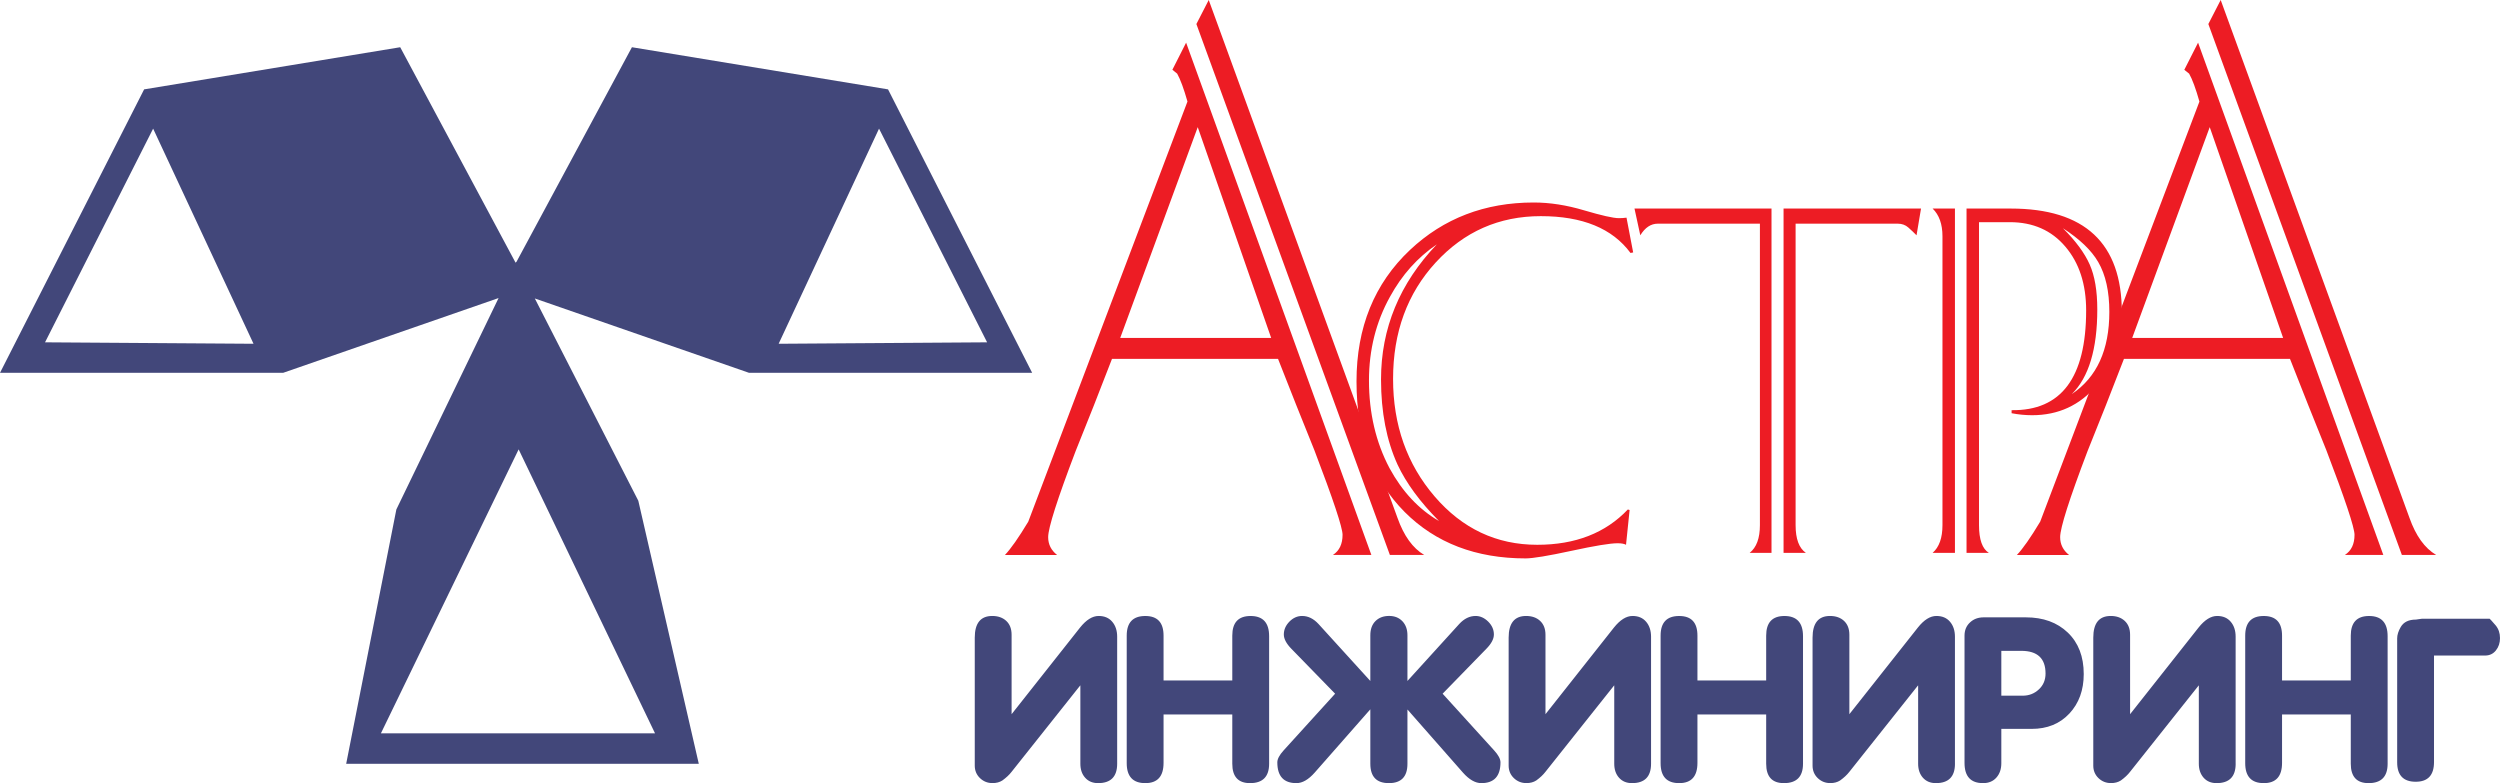 <?xml version="1.0" encoding="UTF-8"?> <svg xmlns="http://www.w3.org/2000/svg" width="83" height="26" viewBox="0 0 83 26" fill="none"> <path fill-rule="evenodd" clip-rule="evenodd" d="M54.221 8.381L54.133 8.398C53.53 7.582 52.537 7.176 51.155 7.176C49.772 7.176 48.609 7.688 47.665 8.715C46.723 9.742 46.25 11.03 46.25 12.581C46.25 14.109 46.71 15.41 47.628 16.48C48.547 17.551 49.683 18.087 51.036 18.087C52.3 18.087 53.303 17.697 54.044 16.915L54.103 16.932L53.984 18.087C53.925 18.053 53.831 18.036 53.703 18.036C53.456 18.036 52.945 18.12 52.17 18.288C51.394 18.456 50.888 18.539 50.651 18.539C49.002 18.539 47.663 18.026 46.636 16.999C45.569 15.928 45.036 14.483 45.036 12.664C45.036 10.868 45.629 9.412 46.813 8.297C47.93 7.248 49.297 6.723 50.918 6.723C51.451 6.723 52.009 6.809 52.592 6.983C53.175 7.155 53.56 7.243 53.748 7.243C53.837 7.243 53.921 7.237 54 7.226L54.221 8.381ZM47.777 17.3C47.145 16.664 46.685 16.039 46.399 15.426C46.033 14.623 45.85 13.679 45.85 12.597C45.85 10.902 46.468 9.407 47.703 8.113C47.061 8.548 46.543 9.128 46.147 9.853C45.682 10.69 45.45 11.617 45.45 12.631C45.45 13.713 45.678 14.684 46.132 15.543C46.557 16.324 47.105 16.91 47.777 17.3ZM63.778 6.924L63.629 7.812C63.54 7.722 63.449 7.635 63.355 7.552C63.261 7.469 63.145 7.426 63.008 7.426H59.614V17.434C59.614 17.892 59.728 18.199 59.955 18.355H59.214V6.924H63.778ZM58.815 18.355H58.089C58.316 18.176 58.429 17.869 58.429 17.434V7.426H55.036C54.809 7.426 54.616 7.555 54.458 7.812L54.265 6.924H58.814V18.355H58.815ZM70.445 10.371C70.445 11.331 70.166 12.14 69.608 12.798C69.05 13.456 68.336 13.785 67.467 13.785C67.24 13.785 67.013 13.763 66.785 13.719V13.618C68.435 13.64 69.26 12.536 69.26 10.305C69.26 9.435 69.03 8.729 68.57 8.189C68.111 7.647 67.497 7.376 66.726 7.376H65.703V17.434C65.703 17.914 65.812 18.221 66.03 18.355H65.289V6.924H66.755C69.216 6.924 70.445 8.074 70.445 10.371ZM64.904 18.355H64.163C64.381 18.165 64.49 17.858 64.49 17.434V7.845C64.49 7.443 64.381 7.136 64.163 6.924H64.904V18.355ZM70.03 10.355C70.03 9.674 69.907 9.122 69.66 8.698C69.433 8.307 69.042 7.934 68.489 7.577C68.914 8.001 69.21 8.402 69.378 8.782C69.546 9.161 69.63 9.658 69.63 10.271C69.63 11.588 69.348 12.524 68.785 13.083C69.616 12.525 70.03 11.616 70.03 10.355Z" fill="#ED1C24"></path> <path fill-rule="evenodd" clip-rule="evenodd" d="M47.284 18.424H46.144L39.72 0.798L40.13 0L46.395 17.189C46.607 17.789 46.904 18.201 47.284 18.424ZM45.529 18.424H44.253C44.466 18.286 44.573 18.064 44.573 17.755C44.573 17.515 44.261 16.58 43.639 14.951C43.228 13.938 42.826 12.926 42.431 11.915H36.918C36.523 12.944 36.121 13.964 35.711 14.976C35.103 16.572 34.799 17.524 34.799 17.833C34.799 18.073 34.898 18.27 35.095 18.425H33.364C33.561 18.218 33.82 17.849 34.139 17.318L39.424 3.371C39.302 2.942 39.188 2.634 39.082 2.445L38.923 2.316L39.379 1.416L45.529 18.424ZM42.203 11.22L39.765 4.221L37.191 11.22H42.203Z" fill="#ED1C24"></path> <path fill-rule="evenodd" clip-rule="evenodd" d="M80.881 18.424H79.742L73.317 0.798L73.727 0L79.993 17.189C80.205 17.789 80.501 18.201 80.881 18.424ZM79.126 18.424H77.85C78.064 18.286 78.17 18.064 78.17 17.755C78.17 17.515 77.858 16.58 77.236 14.951C76.826 13.938 76.423 12.926 76.028 11.915H70.515C70.12 12.944 69.717 13.964 69.307 14.976C68.7 16.572 68.397 17.524 68.397 17.833C68.397 18.073 68.495 18.27 68.693 18.425H66.961C67.158 18.218 67.417 17.849 67.735 17.318L73.021 3.372C72.9 2.943 72.786 2.634 72.679 2.445L72.519 2.317L72.976 1.416L79.126 18.424ZM75.8 11.22L73.363 4.221L70.789 11.22H75.8Z" fill="#ED1C24"></path> <path fill-rule="evenodd" clip-rule="evenodd" d="M37.09 25.356C37.09 25.785 36.879 26 36.456 26C36.276 26 36.132 25.939 36.027 25.82C35.92 25.701 35.868 25.546 35.868 25.356V22.756L35.862 22.759L33.586 25.623C33.508 25.725 33.404 25.821 33.278 25.912C33.188 25.97 33.078 25.999 32.951 25.999C32.788 25.999 32.65 25.943 32.535 25.833C32.42 25.722 32.362 25.583 32.362 25.419V21.17C32.362 20.69 32.556 20.45 32.943 20.45C33.136 20.45 33.291 20.505 33.409 20.615C33.527 20.725 33.585 20.879 33.585 21.074V23.711L35.858 20.835C36.064 20.578 36.269 20.45 36.475 20.45C36.668 20.45 36.818 20.514 36.927 20.643C37.036 20.771 37.09 20.937 37.09 21.139V25.356V25.356ZM42.135 25.356C42.135 25.785 41.924 26 41.501 26C41.109 26 40.912 25.785 40.912 25.356V23.721H38.63V25.328C38.63 25.776 38.428 26 38.024 26C37.613 26 37.407 25.779 37.407 25.338V21.102C37.407 20.668 37.613 20.451 38.024 20.451C38.428 20.451 38.63 20.668 38.63 21.102V22.591H40.912V21.102C40.912 20.668 41.114 20.451 41.519 20.451C41.93 20.451 42.135 20.674 42.135 21.121V25.356ZM49.816 25.31C49.816 25.769 49.604 26 49.18 26C48.981 26 48.777 25.884 48.572 25.653L46.727 23.555V25.357C46.727 25.786 46.522 26 46.111 26C45.7 26 45.495 25.786 45.495 25.355V23.549L43.648 25.65C43.442 25.883 43.24 26 43.041 26C42.618 26 42.407 25.769 42.407 25.309C42.407 25.2 42.476 25.068 42.615 24.915L44.326 23.031L42.877 21.543C42.709 21.372 42.623 21.212 42.623 21.066C42.623 20.906 42.685 20.764 42.809 20.637C42.933 20.512 43.073 20.45 43.23 20.45C43.429 20.45 43.61 20.539 43.774 20.716L45.495 22.608V21.092C45.495 20.89 45.552 20.732 45.667 20.618C45.782 20.505 45.932 20.449 46.119 20.449C46.301 20.449 46.446 20.507 46.559 20.624C46.67 20.741 46.727 20.896 46.727 21.092V22.608L48.447 20.716C48.61 20.539 48.792 20.45 48.991 20.45C49.141 20.45 49.281 20.512 49.408 20.637C49.535 20.764 49.597 20.906 49.597 21.066C49.597 21.212 49.513 21.372 49.344 21.543L47.895 23.031L49.607 24.915C49.746 25.068 49.816 25.2 49.816 25.31ZM54.815 25.356C54.815 25.785 54.604 26 54.182 26C54 26 53.857 25.939 53.751 25.82C53.645 25.701 53.593 25.546 53.593 25.356V22.756L53.587 22.759L51.31 25.623C51.232 25.725 51.129 25.821 51.003 25.912C50.912 25.97 50.803 25.999 50.676 25.999C50.514 25.999 50.375 25.943 50.26 25.833C50.145 25.722 50.087 25.583 50.087 25.419V21.17C50.087 20.69 50.281 20.45 50.667 20.45C50.86 20.45 51.016 20.505 51.133 20.615C51.251 20.725 51.31 20.879 51.31 21.074V23.711L53.583 20.835C53.789 20.578 53.994 20.45 54.2 20.45C54.392 20.45 54.543 20.514 54.652 20.643C54.761 20.771 54.815 20.937 54.815 21.139V25.356H54.815ZM59.86 25.356C59.86 25.785 59.649 26 59.226 26C58.833 26 58.637 25.785 58.637 25.356V23.721H56.355V25.328C56.355 25.776 56.153 26 55.748 26C55.337 26 55.132 25.779 55.132 25.338V21.102C55.132 20.668 55.337 20.451 55.748 20.451C56.153 20.451 56.355 20.668 56.355 21.102V22.591H58.637V21.102C58.637 20.668 58.84 20.451 59.243 20.451C59.654 20.451 59.86 20.674 59.86 21.121V25.356ZM64.905 25.356C64.905 25.785 64.693 26 64.271 26C64.089 26 63.947 25.939 63.84 25.82C63.735 25.701 63.682 25.546 63.682 25.356V22.756L63.676 22.759L61.4 25.623C61.321 25.725 61.218 25.821 61.091 25.912C61.001 25.97 60.892 25.999 60.766 25.999C60.602 25.999 60.464 25.943 60.349 25.833C60.234 25.722 60.177 25.583 60.177 25.419V21.17C60.177 20.69 60.37 20.45 60.756 20.45C60.95 20.45 61.105 20.505 61.223 20.615C61.34 20.725 61.399 20.879 61.399 21.074V23.711L63.673 20.835C63.877 20.578 64.083 20.45 64.288 20.45C64.481 20.45 64.633 20.514 64.741 20.643C64.85 20.771 64.904 20.937 64.904 21.139V25.356H64.905ZM69.18 22.379C69.18 22.912 69.021 23.349 68.704 23.689C68.387 24.029 67.969 24.199 67.45 24.199H66.444V25.338C66.444 25.534 66.39 25.693 66.281 25.815C66.173 25.938 66.025 26 65.837 26C65.427 26 65.222 25.776 65.222 25.328V21.102C65.222 20.925 65.282 20.779 65.403 20.666C65.524 20.552 65.675 20.496 65.856 20.496H67.26C67.834 20.496 68.297 20.664 68.65 21.001C69.003 21.339 69.18 21.797 69.18 22.379ZM67.912 22.361C67.912 21.859 67.643 21.608 67.106 21.608H66.444V23.097H67.151C67.362 23.097 67.542 23.027 67.689 22.889C67.838 22.752 67.912 22.575 67.912 22.361ZM74.224 25.356C74.224 25.785 74.013 26 73.59 26C73.409 26 73.265 25.939 73.16 25.82C73.055 25.701 73.001 25.546 73.001 25.356V22.756L72.995 22.759L70.719 25.623C70.641 25.725 70.538 25.821 70.412 25.912C70.321 25.97 70.212 25.999 70.086 25.999C69.923 25.999 69.784 25.943 69.669 25.833C69.554 25.722 69.497 25.583 69.497 25.419V21.17C69.497 20.69 69.69 20.45 70.076 20.45C70.269 20.45 70.424 20.505 70.542 20.615C70.66 20.725 70.719 20.879 70.719 21.074V23.711L72.992 20.835C73.197 20.578 73.403 20.45 73.608 20.45C73.801 20.45 73.953 20.514 74.061 20.643C74.17 20.771 74.223 20.937 74.223 21.139V25.356H74.224ZM79.269 25.356C79.269 25.785 79.058 26 78.636 26C78.243 26 78.046 25.785 78.046 25.356V23.721H75.764V25.328C75.764 25.776 75.562 26 75.157 26C74.746 26 74.541 25.779 74.541 25.338V21.102C74.541 20.668 74.746 20.451 75.157 20.451C75.562 20.451 75.764 20.668 75.764 21.102V22.591H78.046V21.102C78.046 20.668 78.249 20.451 78.653 20.451C79.063 20.451 79.269 20.674 79.269 21.121V25.356ZM83 21.185C83 21.345 82.955 21.48 82.864 21.594C82.774 21.707 82.654 21.764 82.503 21.764H80.809V25.301C80.809 25.736 80.607 25.954 80.202 25.954C79.791 25.954 79.586 25.739 79.586 25.309V21.341C79.586 21.322 79.586 21.297 79.586 21.263C79.586 21.23 79.586 21.207 79.586 21.195C79.586 21.078 79.625 20.953 79.704 20.817C79.8 20.652 79.969 20.57 80.211 20.57C80.229 20.57 80.261 20.565 80.306 20.556C80.351 20.547 80.386 20.542 80.41 20.542C80.416 20.542 80.425 20.542 80.437 20.542C80.45 20.542 80.455 20.542 80.455 20.542H82.656C82.663 20.542 82.728 20.616 82.856 20.763C82.952 20.879 83 21.02 83 21.185Z" fill="#42477A"></path> <path fill-rule="evenodd" clip-rule="evenodd" d="M11.493 25.359H23.2L21.192 16.625L17.756 9.909L24.869 12.378H34.268L29.483 2.967L20.98 1.568L17.14 8.706L17.134 8.693L17.119 8.725L13.287 1.568L4.785 2.967L0 12.378H9.399L16.553 9.895L13.159 16.914L11.493 25.359ZM29.184 4.271L25.851 11.413L32.772 11.365L29.184 4.271ZM5.084 4.271L8.417 11.413L1.495 11.365L5.084 4.271ZM12.646 24.347H21.747L17.219 14.919L12.646 24.347Z" fill="#42477A"></path> </svg> 